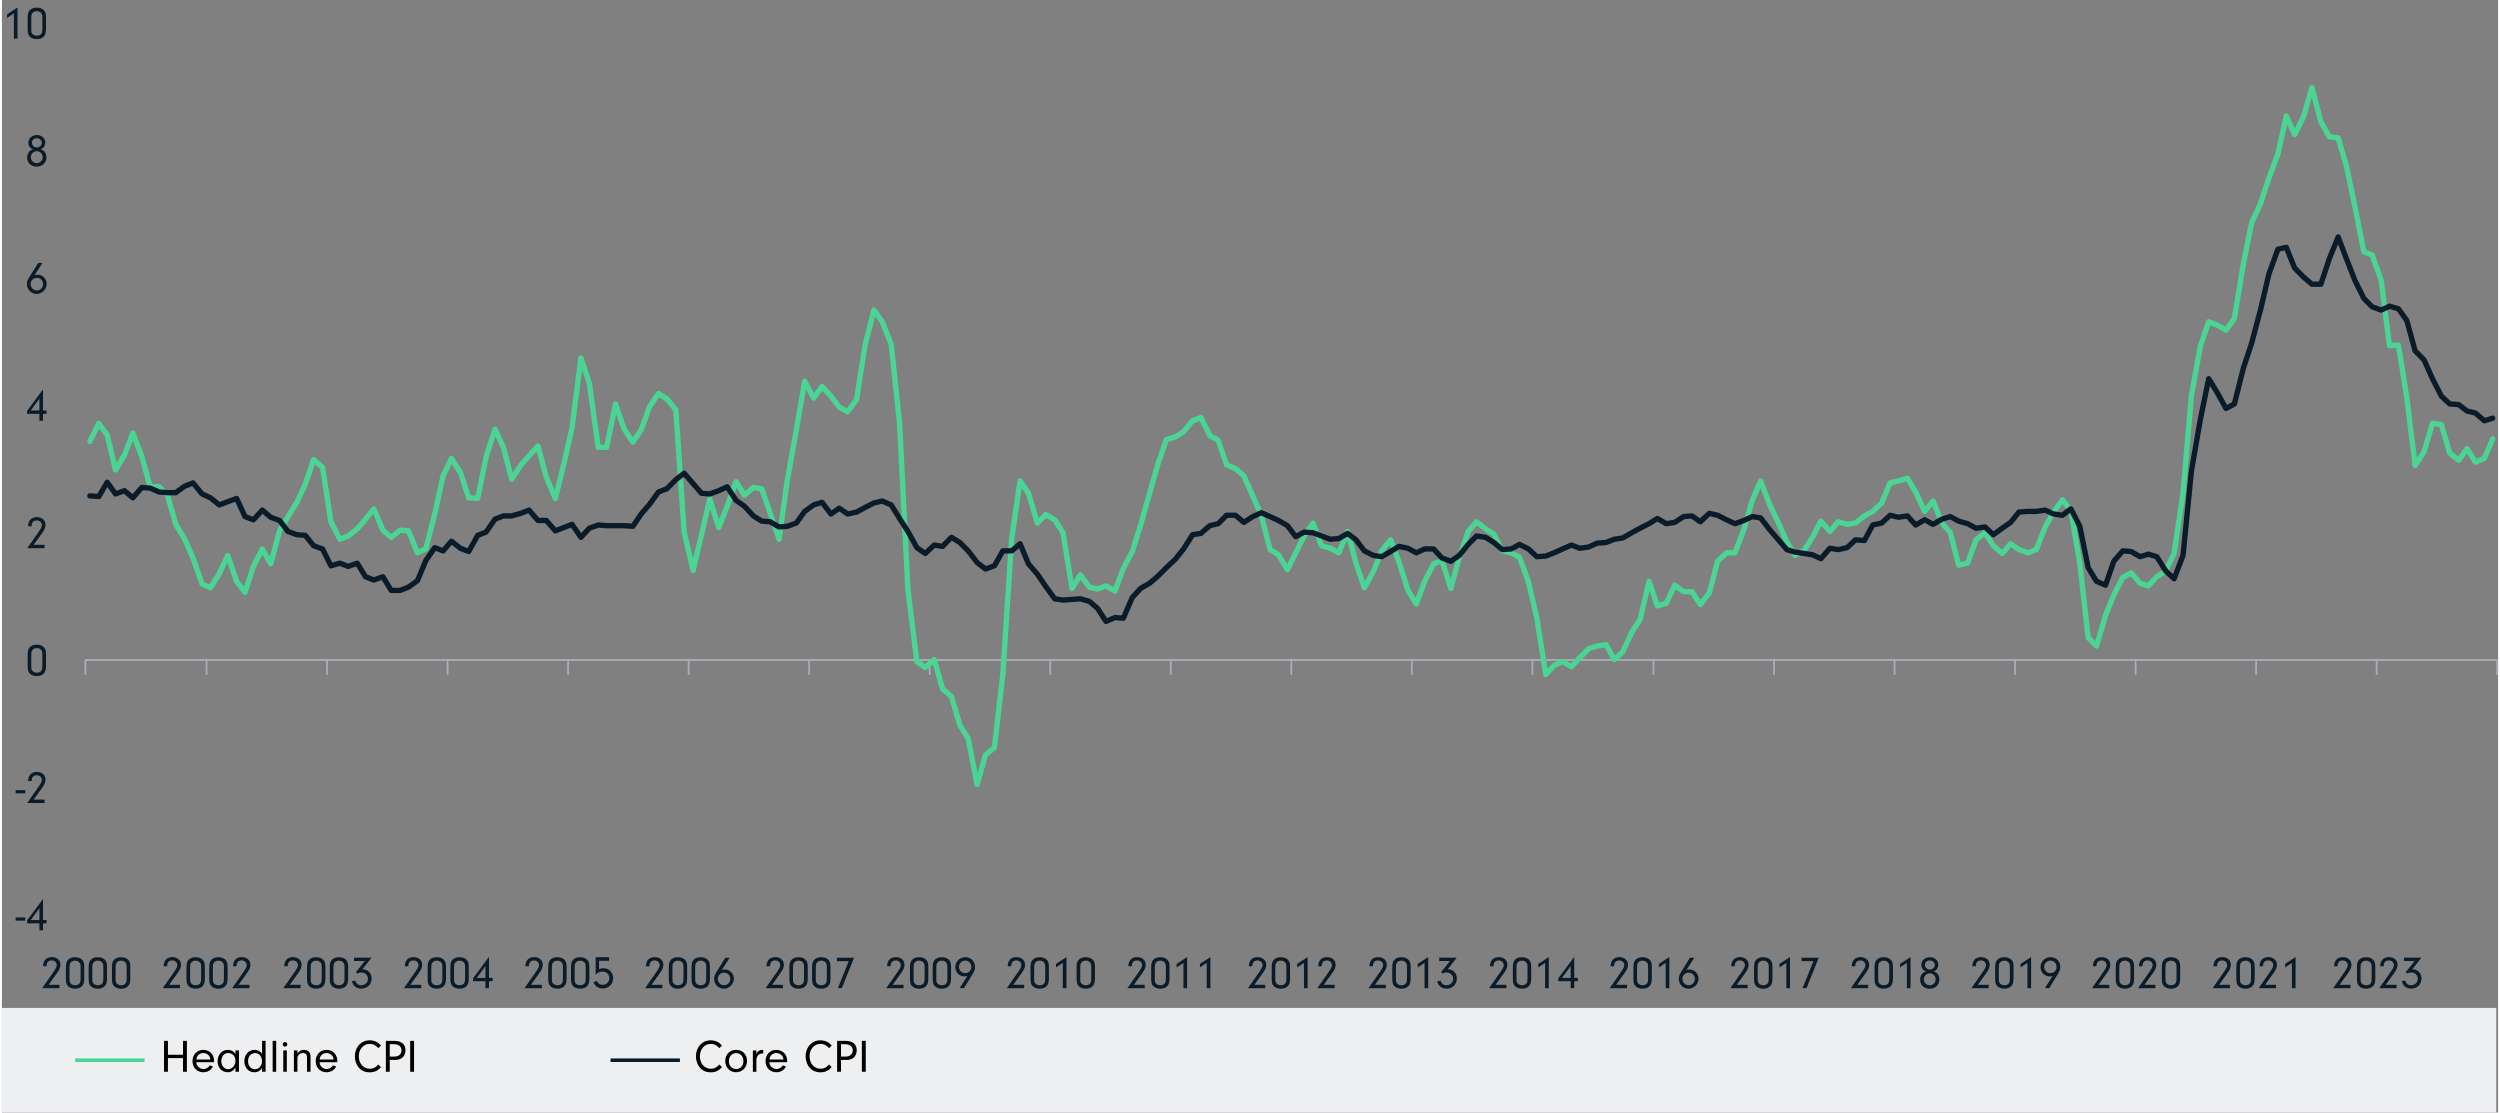 <?xml version="1.0" encoding="UTF-8"?><svg id="a" xmlns="http://www.w3.org/2000/svg" width="9.73in" height="4.33in" viewBox="0 0 700.25 312.1"><rect x="0" y="0" width="700.25" height="312.1" fill="#808080" stroke="none"/><line x1="23.42" y1="185.14" x2="700" y2="185.14" fill="none" stroke="#a8afb9" stroke-linejoin="round" stroke-width=".5"/><path d="M23.42,185.14v4.18M57.4,185.14v4.18M91.21,185.14v4.18M125.02,185.14v4.18M158.83,185.14v4.18M192.65,185.14v4.18M226.46,185.14v4.18M260.27,185.14v4.18M294.08,185.14v4.18M327.9,185.14v4.18M361.71,185.14v4.18M395.52,185.14v4.18M429.33,185.14v4.18M463.31,185.14v4.18M497.13,185.14v4.18M530.94,185.14v4.18M564.75,185.14v4.18M598.56,185.14v4.18M632.37,185.14v4.18M666.19,185.14v4.18M700,185.14v4.18" fill="none" stroke="#a8afb9" stroke-linejoin="round" stroke-width=".5"/><polyline points="24.67 123.85 27.18 118.77 29.53 122.04 31.87 131.84 34.38 127.67 36.72 121.49 39.24 128.03 41.58 136.56 44.09 136.56 46.43 138.92 48.78 147.1 51.29 151.27 53.63 156.54 56.14 163.8 58.49 164.89 61 160.9 63.34 155.81 65.85 163.07 68.19 166.16 70.54 158.9 73.05 154 75.39 158.17 77.9 148.91 80.25 144.92 82.76 140.92 85.1 135.84 87.44 128.94 89.95 131.12 92.3 146.37 94.81 151.27 97.15 150.36 99.66 148.37 102.01 145.64 104.35 142.74 106.86 148.73 109.2 150.73 111.71 148.73 114.06 148.91 116.57 155.08 118.91 154 121.42 144.19 123.77 133.48 126.11 128.57 128.62 132.57 130.96 139.65 133.47 139.83 135.82 128.21 138.33 120.4 140.67 125.49 143.02 134.38 145.53 130.57 147.87 127.85 150.38 125.12 152.72 133.84 155.24 139.83 157.58 130.39 159.92 120.04 162.43 100.43 164.78 107.51 167.29 125.49 169.63 125.49 172.14 113.32 174.48 120.22 177 124.03 179.34 120.58 181.68 114.05 184.19 110.42 186.54 111.87 189.05 114.96 191.39 149.27 193.9 159.99 196.25 150 198.59 140.01 201.1 148 203.44 142.01 205.95 135.11 208.3 138.92 210.81 136.75 213.15 137.11 215.49 143.83 218.01 151.27 220.35 134.57 222.86 120.58 225.2 106.97 227.71 111.69 230.06 108.42 232.57 111.14 234.91 114.23 237.26 115.5 239.77 112.05 242.11 96.98 244.62 86.99 246.96 90.26 249.47 96.62 251.82 118.59 254.16 165.43 256.67 185.59 259.02 187.22 261.53 185.05 263.87 193.22 266.38 195.4 268.72 203.38 271.07 207.2 273.58 220.09 275.92 211.74 278.43 209.74 280.78 189.22 283.29 150.91 285.63 134.93 287.97 138.38 290.48 146.73 292.83 144.37 295.34 145.82 297.68 149.46 300.19 165.07 302.54 161.26 305.05 164.71 307.39 165.25 309.73 164.35 312.25 165.8 314.59 159.44 317.1 154.72 319.44 147.28 321.95 138.38 324.3 130.21 326.64 123.31 329.15 122.58 331.49 121.13 334.01 118.04 336.35 117.13 338.86 122.22 341.2 123.49 343.55 130.39 346.06 131.48 348.4 133.48 350.91 139.11 353.26 144.55 355.77 154.18 358.11 155.63 360.62 159.81 362.96 155.08 365.31 150.36 367.82 146.73 370.16 153.09 372.67 153.81 375.02 155.08 377.53 149.09 379.87 157.99 382.21 164.89 384.72 160.35 387.07 154.54 389.58 151.45 391.92 157.63 394.43 165.62 396.78 169.43 399.12 163.07 401.63 158.17 403.97 157.26 406.48 165.07 408.83 156.36 411.34 149.09 413.68 146.37 416.19 148.37 418.54 149.82 420.88 154.54 423.39 155.08 425.73 156.36 428.25 163.26 430.59 173.42 433.1 189.22 435.44 186.68 437.79 185.59 440.3 187.04 442.64 184.5 445.15 181.96 447.49 181.23 450.01 180.87 452.35 185.05 454.69 182.87 457.2 177.42 459.55 173.79 462.06 163.07 464.4 169.97 466.91 169.25 469.26 164.16 471.77 165.98 474.11 165.98 476.45 169.61 478.96 166.34 481.31 157.45 483.82 155.08 486.16 155.08 488.67 148.55 491.02 140.38 493.36 134.93 495.87 141.47 498.21 146.37 500.72 152 503.07 155.81 505.58 154.36 507.92 150.73 510.27 146.19 512.78 149.09 515.12 146.37 517.63 147.1 519.97 146.73 522.48 144.73 524.83 143.46 527.34 141.1 529.68 135.47 532.03 134.93 534.54 134.2 536.88 138.02 539.39 143.46 541.73 140.56 544.24 146.73 546.59 149.46 548.93 158.53 551.44 157.99 553.79 151.45 556.3 149.46 558.64 153.09 561.15 155.27 563.49 152.54 565.84 154.18 568.35 155.08 570.69 154.18 573.2 147.82 575.55 143.65 578.06 140.2 580.4 143.28 582.91 157.99 585.26 178.87 587.6 181.23 590.11 172.7 592.45 166.89 594.96 161.98 597.31 160.71 599.82 163.62 602.16 164.35 604.5 161.8 607.02 160.17 609.36 155.27 611.87 138.38 614.21 110.96 616.72 97.16 619.07 90.26 621.41 91.17 623.92 92.62 626.27 89.35 628.78 74.1 631.12 62.48 633.63 57.03 635.97 49.95 638.48 43.23 640.83 32.52 643.17 37.78 645.68 32.7 648.03 24.53 650.54 34.15 652.88 38.33 655.39 38.69 657.73 46.68 660.08 57.94 662.59 70.65 664.93 71.56 667.44 78.64 669.79 96.98 672.3 96.8 674.64 111.51 676.98 130.57 679.49 126.76 681.84 118.77 684.35 119.13 686.69 127.12 689.2 129.12 691.55 125.85 693.89 129.66 696.4 128.57 698.74 123.13" fill="none" stroke="#4ad594" stroke-linecap="round" stroke-linejoin="round" stroke-width="1.5"/><polyline points="24.67 139.11 27.18 139.29 29.53 135.29 31.87 138.56 34.38 137.65 36.72 139.65 39.24 136.75 41.58 136.93 44.09 138.02 46.43 138.2 48.78 138.2 51.29 136.38 53.63 135.47 56.14 138.56 58.49 139.65 61 141.65 63.34 140.74 65.85 139.83 68.19 144.92 70.54 145.82 73.05 143.1 75.39 145.1 77.9 146.01 80.25 149.09 82.76 150 85.1 150.18 87.44 153.09 89.95 154 92.3 158.72 94.81 157.99 97.15 158.9 99.66 157.99 102.01 161.8 104.35 162.71 106.86 161.8 109.2 165.62 111.71 165.62 114.06 164.71 116.57 162.89 118.91 157.26 121.42 153.63 123.77 154.54 126.11 151.82 128.62 153.81 130.96 154.72 133.47 150.18 135.82 149.27 138.33 145.64 140.67 144.73 143.02 144.73 145.53 144.01 147.87 143.1 150.38 146.01 152.72 146.01 155.24 148.91 157.58 148 159.92 147.1 162.43 150.73 164.78 148.18 167.29 147.28 169.63 147.46 172.14 147.46 174.48 147.46 177 147.64 179.34 144.19 181.68 141.47 184.19 138.02 186.54 137.11 189.05 134.57 191.39 132.75 193.9 135.66 196.25 138.38 198.59 138.56 201.1 137.65 203.44 136.56 205.95 140.38 208.3 142.01 210.81 144.73 213.15 146.19 215.49 146.37 218.01 147.82 220.35 147.64 222.86 146.73 225.2 143.46 227.71 141.65 230.06 140.92 232.57 144.19 234.91 142.56 237.26 144.19 239.77 143.65 242.11 142.37 244.62 141.1 246.96 140.56 249.47 141.65 251.82 145.46 254.16 149.09 256.67 153.63 259.02 155.27 261.53 152.91 263.87 153.27 266.38 150.73 268.72 152.18 271.07 154.54 273.58 157.81 275.92 159.62 278.43 158.72 280.78 154.54 283.29 154.54 285.63 152.54 287.97 158.17 290.48 161.08 292.83 164.53 295.34 167.98 297.68 168.34 300.19 168.16 302.54 167.98 305.05 168.7 307.39 170.7 309.73 174.33 312.25 173.24 314.59 173.42 317.1 167.61 319.44 165.07 321.95 163.62 324.3 161.62 326.64 159.26 329.15 156.9 331.49 154 334.01 150 336.35 149.64 338.86 147.46 341.2 146.91 343.55 144.55 346.06 144.55 348.4 146.55 350.91 144.92 353.26 143.83 355.77 144.92 358.11 146.01 360.62 147.46 362.96 150.55 365.31 149.27 367.82 149.46 370.16 150.36 372.67 151.27 375.02 151.09 377.53 149.64 379.87 151.45 382.21 154.54 384.72 155.81 387.07 156.17 389.58 154.72 391.92 153.27 394.43 153.81 396.78 155.08 399.12 154 401.63 154 403.97 156.54 406.48 157.45 408.83 155.81 411.34 152.72 413.68 150.36 416.19 150.73 418.54 152.18 420.88 154.18 423.39 154 425.73 152.72 428.25 154 430.59 156.17 433.1 155.99 435.44 155.08 437.79 154 440.3 152.91 442.64 153.81 445.15 153.45 447.49 152.36 450.01 152.18 452.35 151.27 454.69 150.91 457.2 149.46 459.55 148.18 462.06 146.91 464.4 145.46 466.91 146.91 469.26 146.55 471.77 144.92 474.11 144.73 476.45 146.37 478.96 144.01 481.31 144.55 483.82 145.82 486.16 146.91 488.67 146.01 491.02 144.92 493.36 145.28 495.87 148.55 498.21 151.27 500.72 154.18 503.07 154.9 505.58 155.27 507.92 155.63 510.27 156.72 512.78 153.81 515.12 154.18 517.63 153.63 519.97 151.45 522.48 151.63 524.83 147.28 527.34 146.73 529.68 144.55 532.03 145.1 534.54 144.73 536.88 147.28 539.39 145.82 541.73 147.1 544.24 145.64 546.59 144.92 548.93 146.19 551.44 146.91 553.79 148.18 556.3 147.82 558.64 150 561.15 148.18 563.49 146.55 565.84 143.65 568.35 143.46 570.69 143.46 573.2 143.1 575.55 144.19 578.06 144.55 580.4 142.74 582.91 147.64 585.26 159.26 587.6 163.07 590.11 164.16 592.45 157.45 594.96 154.54 597.31 154.72 599.82 156.17 602.16 155.45 604.5 156.17 607.02 160.17 609.36 162.35 611.87 155.81 614.21 132.21 616.72 117.68 619.07 106.24 621.41 110.05 623.92 114.59 626.27 113.32 628.78 103.33 631.12 96.25 633.63 86.81 635.97 76.82 638.48 69.92 640.83 69.38 643.17 75.19 645.68 77.73 648.03 79.73 650.54 79.73 652.88 72.65 655.39 66.47 657.73 72.65 660.08 78.64 662.59 83.72 664.93 86.08 667.44 86.99 669.79 85.9 672.3 86.63 674.64 89.9 676.98 98.43 679.49 100.97 681.84 106.24 684.35 111.14 686.69 113.32 689.2 113.5 691.55 115.32 693.89 115.86 696.4 118.04 698.74 117.32" fill="none" stroke="#0a1c29" stroke-linecap="round" stroke-linejoin="round" stroke-width="1.5"/><path d="M6.54,258.27h-2.69v-.9h2.69v.9Z" fill="#0a1c29" stroke-width="0"/><path d="M7.05,259.03v-.81l4.47-6.03v5.9h1.01v.94h-1.01v1.95h-1v-1.95h-3.47ZM10.52,254.78l-2.43,3.32h2.43v-3.32Z" fill="#0a1c29" stroke-width="0"/><path d="M6.54,222.55h-2.69v-.9h2.69v.9Z" fill="#0a1c29" stroke-width="0"/><path d="M11.96,224.31v.95h-4.86l3.02-4.32c.87-1.26,1.07-1.65,1.07-2.17,0-.75-.6-1.29-1.44-1.29-.58,0-1.07.27-1.26.73-.1.25-.14.44-.16.9h-.98c.05-1.65.92-2.56,2.47-2.56,1.42,0,2.4.88,2.4,2.14,0,.73-.26,1.37-.99,2.38l-2.33,3.24h3.06Z" fill="#0a1c29" stroke-width="0"/><path d="M12.36,186.91c0,.98-.18,1.57-.61,2.03-.46.48-1.14.73-1.96.73s-1.55-.26-2-.75c-.46-.48-.57-.98-.57-2.29v-2.86c0-1.13.13-1.66.52-2.13.43-.52,1.14-.81,2.03-.81.79,0,1.44.22,1.92.65.49.46.68.98.68,1.99v3.44ZM8.24,186.69c0,1,.04,1.18.32,1.51.27.31.74.51,1.24.51.53,0,1.03-.22,1.27-.57.19-.29.27-.65.27-1.29v-3.31c0-.68-.12-1.01-.44-1.33-.29-.26-.68-.4-1.1-.4-.56,0-1.04.22-1.29.62-.22.31-.27.61-.27,1.36v2.9Z" fill="#0a1c29" stroke-width="0"/><path d="M11.96,152.83v.95h-4.86l3.02-4.32c.87-1.26,1.07-1.65,1.07-2.17,0-.75-.6-1.29-1.44-1.29-.58,0-1.07.27-1.26.73-.1.25-.14.44-.16.9h-.98c.05-1.65.92-2.56,2.47-2.56,1.42,0,2.41.88,2.41,2.15,0,.73-.26,1.37-.99,2.38l-2.33,3.24h3.06Z" fill="#0a1c29" stroke-width="0"/><path d="M7.05,116.09v-.81l4.47-6.03v5.9h1.01v.94h-1.01v1.95h-1v-1.95h-3.47ZM10.52,111.84l-2.43,3.31h2.43v-3.31Z" fill="#0a1c29" stroke-width="0"/><path d="M9.15,77.23c.36-.13.53-.17.84-.17,1.44,0,2.56,1.13,2.56,2.6s-1.26,2.8-2.79,2.8-2.74-1.22-2.74-2.8c0-.64.17-1.12.66-1.91l2.48-3.99h1.21l-2.22,3.47ZM8.05,79.66c0,1.01.77,1.82,1.74,1.82s1.76-.79,1.76-1.78-.77-1.75-1.73-1.75-1.77.75-1.77,1.72Z" fill="#0a1c29" stroke-width="0"/><path d="M11.83,42.43c.43.43.65,1,.65,1.68,0,1.53-1.13,2.63-2.72,2.63s-2.68-1.05-2.68-2.54c0-.69.23-1.31.65-1.74.27-.29.49-.42,1.01-.58-.46-.16-.65-.29-.88-.57-.29-.35-.44-.79-.44-1.27,0-1.23,1.01-2.15,2.39-2.15s2.35.9,2.35,2.13c0,.49-.17.96-.48,1.33-.23.26-.42.38-.86.53.49.16.73.27,1,.56ZM8.11,44.09c0,.92.74,1.68,1.66,1.68s1.66-.75,1.66-1.68-.74-1.68-1.64-1.68-1.69.74-1.69,1.68ZM8.41,40.03c0,.74.61,1.33,1.38,1.33s1.4-.61,1.4-1.31-.64-1.26-1.38-1.26c-.83,0-1.4.52-1.4,1.25Z" fill="#0a1c29" stroke-width="0"/><path d="M1.44,5.01v-.99l2.94-1.92v8.74h-1.03V3.74l-1.91,1.27Z" fill="#0a1c29" stroke-width="0"/><path d="M12.36,8.22c0,.98-.18,1.57-.61,2.03-.46.48-1.14.73-1.96.73s-1.55-.26-2-.75c-.46-.48-.57-.98-.57-2.29v-2.86c0-1.13.13-1.66.52-2.13.43-.52,1.14-.81,2.03-.81.79,0,1.44.22,1.92.65.49.46.68.98.68,1.99v3.44ZM8.24,8c0,1,.04,1.18.32,1.51.27.31.74.51,1.24.51.53,0,1.03-.22,1.27-.57.19-.29.27-.65.27-1.29v-3.31c0-.68-.12-1.01-.44-1.33-.29-.26-.68-.4-1.1-.4-.56,0-1.04.22-1.29.62-.22.31-.27.61-.27,1.36v2.9Z" fill="#0a1c29" stroke-width="0"/><path d="M16.15,276.26v.95h-4.86l3.02-4.32c.87-1.26,1.07-1.65,1.07-2.17,0-.75-.6-1.29-1.44-1.29-.58,0-1.07.27-1.26.73-.1.25-.14.44-.16.9h-.98c.05-1.65.92-2.56,2.47-2.56,1.42,0,2.41.88,2.41,2.14,0,.73-.26,1.37-.99,2.38l-2.33,3.24h3.06Z" fill="#0a1c29" stroke-width="0"/><path d="M23.09,274.6c0,.98-.18,1.57-.61,2.03-.46.48-1.14.73-1.96.73s-1.55-.26-2-.75c-.46-.48-.57-.97-.57-2.29v-2.86c0-1.13.13-1.66.52-2.13.43-.52,1.14-.81,2.03-.81.79,0,1.44.22,1.92.65.49.45.68.97.68,1.99v3.45ZM18.97,274.38c0,1,.04,1.18.32,1.51.27.31.74.51,1.24.51.53,0,1.03-.22,1.27-.57.19-.29.27-.65.27-1.29v-3.32c0-.68-.12-1.01-.44-1.33-.29-.26-.68-.4-1.1-.4-.56,0-1.04.22-1.29.62-.22.31-.27.61-.27,1.37v2.9Z" fill="#0a1c29" stroke-width="0"/><path d="M29.47,274.6c0,.98-.18,1.57-.61,2.03-.46.48-1.14.73-1.96.73s-1.55-.26-2-.75c-.46-.48-.57-.97-.57-2.29v-2.86c0-1.13.13-1.66.52-2.13.43-.52,1.14-.81,2.03-.81.79,0,1.44.22,1.92.65.49.45.68.97.68,1.99v3.45ZM25.35,274.38c0,1,.04,1.18.32,1.51.27.31.74.51,1.24.51.53,0,1.03-.22,1.27-.57.19-.29.27-.65.27-1.29v-3.32c0-.68-.12-1.01-.44-1.33-.29-.26-.68-.4-1.1-.4-.56,0-1.04.22-1.29.62-.22.31-.27.61-.27,1.37v2.9Z" fill="#0a1c29" stroke-width="0"/><path d="M36.01,274.6c0,.98-.18,1.57-.61,2.03-.46.48-1.14.73-1.96.73s-1.55-.26-2-.75c-.46-.48-.57-.97-.57-2.29v-2.86c0-1.13.13-1.66.52-2.13.43-.52,1.14-.81,2.03-.81.79,0,1.44.22,1.92.65.49.45.68.97.68,1.99v3.45ZM31.89,274.38c0,1,.04,1.18.32,1.51.27.31.74.51,1.24.51.53,0,1.03-.22,1.27-.57.19-.29.27-.65.27-1.29v-3.32c0-.68-.12-1.01-.44-1.33-.29-.26-.68-.4-1.1-.4-.56,0-1.04.22-1.29.62-.22.31-.27.61-.27,1.37v2.9Z" fill="#0a1c29" stroke-width="0"/><path d="M49.97,276.26v.95h-4.86l3.02-4.32c.87-1.26,1.07-1.65,1.07-2.17,0-.75-.6-1.29-1.44-1.29-.58,0-1.07.27-1.26.73-.1.25-.14.44-.16.9h-.98c.05-1.65.92-2.56,2.47-2.56,1.42,0,2.41.88,2.41,2.14,0,.73-.26,1.37-.99,2.38l-2.33,3.24h3.06Z" fill="#0a1c29" stroke-width="0"/><path d="M56.92,274.6c0,.98-.18,1.57-.61,2.03-.46.48-1.14.73-1.96.73s-1.55-.26-2-.75c-.46-.48-.57-.97-.57-2.29v-2.86c0-1.13.13-1.66.52-2.13.43-.52,1.14-.81,2.03-.81.79,0,1.44.22,1.92.65.49.45.68.97.68,1.99v3.45ZM52.79,274.38c0,1,.04,1.18.32,1.51.27.31.74.51,1.24.51.53,0,1.03-.22,1.27-.57.19-.29.27-.65.27-1.29v-3.32c0-.68-.12-1.01-.44-1.33-.29-.26-.68-.4-1.1-.4-.56,0-1.04.22-1.29.62-.22.31-.27.61-.27,1.37v2.9Z" fill="#0a1c29" stroke-width="0"/><path d="M63.3,274.6c0,.98-.18,1.57-.61,2.03-.46.48-1.14.73-1.96.73s-1.55-.26-2-.75c-.46-.48-.57-.97-.57-2.29v-2.86c0-1.13.13-1.66.52-2.13.43-.52,1.14-.81,2.03-.81.79,0,1.44.22,1.92.65.49.45.68.97.68,1.99v3.45ZM59.18,274.38c0,1,.04,1.18.32,1.51.27.31.74.51,1.24.51.53,0,1.03-.22,1.27-.57.19-.29.27-.65.27-1.29v-3.32c0-.68-.12-1.01-.44-1.33-.29-.26-.68-.4-1.1-.4-.56,0-1.04.22-1.29.62-.22.31-.27.61-.27,1.37v2.9Z" fill="#0a1c29" stroke-width="0"/><path d="M69.44,276.26v.95h-4.86l3.02-4.32c.87-1.26,1.07-1.65,1.07-2.17,0-.75-.6-1.29-1.44-1.29-.58,0-1.07.27-1.26.73-.1.25-.14.44-.16.9h-.98c.05-1.65.92-2.56,2.47-2.56,1.42,0,2.41.88,2.41,2.14,0,.73-.26,1.37-.99,2.38l-2.33,3.24h3.06Z" fill="#0a1c29" stroke-width="0"/><path d="M83.8,276.26v.95h-4.86l3.02-4.32c.87-1.26,1.07-1.65,1.07-2.17,0-.75-.6-1.29-1.44-1.29-.58,0-1.07.27-1.26.73-.1.25-.14.44-.16.9h-.98c.05-1.65.92-2.56,2.47-2.56,1.42,0,2.41.88,2.41,2.14,0,.73-.26,1.37-.99,2.38l-2.33,3.24h3.06Z" fill="#0a1c29" stroke-width="0"/><path d="M90.74,274.6c0,.98-.18,1.57-.61,2.03-.46.48-1.14.73-1.96.73s-1.55-.26-2-.75c-.46-.48-.57-.97-.57-2.29v-2.86c0-1.13.13-1.66.52-2.13.43-.52,1.14-.81,2.03-.81.79,0,1.44.22,1.92.65.49.45.68.97.68,1.99v3.45ZM86.62,274.38c0,1,.04,1.18.32,1.51.27.31.74.51,1.24.51.53,0,1.03-.22,1.27-.57.19-.29.27-.65.27-1.29v-3.32c0-.68-.12-1.01-.44-1.33-.29-.26-.68-.4-1.1-.4-.56,0-1.04.22-1.29.62-.22.31-.27.61-.27,1.37v2.9Z" fill="#0a1c29" stroke-width="0"/><path d="M97.12,274.6c0,.98-.18,1.57-.61,2.03-.46.48-1.14.73-1.96.73s-1.55-.26-2-.75c-.46-.48-.57-.97-.57-2.29v-2.86c0-1.13.13-1.66.52-2.13.43-.52,1.14-.81,2.03-.81.79,0,1.44.22,1.92.65.49.45.68.97.68,1.99v3.45ZM93,274.38c0,1,.04,1.18.32,1.51.27.31.74.51,1.24.51.53,0,1.03-.22,1.27-.57.19-.29.27-.65.27-1.29v-3.32c0-.68-.12-1.01-.44-1.33-.29-.26-.68-.4-1.1-.4-.56,0-1.04.22-1.29.62-.22.31-.27.61-.27,1.37v2.9Z" fill="#0a1c29" stroke-width="0"/><path d="M98.78,269.6v-.94h4.91l-2.55,3.24c1.51,0,2.57,1.08,2.57,2.61,0,1.62-1.22,2.83-2.87,2.83-1.36,0-2.34-.77-2.64-2.08l.94-.17c.23.83.84,1.3,1.65,1.3,1.05,0,1.89-.79,1.89-1.81s-.78-1.77-1.91-1.77c-.4,0-.66.08-1.04.3l-.43-.38,2.51-3.15h-3.03Z" fill="#0a1c29" stroke-width="0"/><path d="M117.63,276.26v.95h-4.86l3.02-4.32c.87-1.26,1.07-1.65,1.07-2.17,0-.75-.6-1.29-1.44-1.29-.58,0-1.07.27-1.26.73-.1.25-.14.44-.16.9h-.98c.05-1.65.92-2.56,2.47-2.56,1.42,0,2.41.88,2.41,2.14,0,.73-.26,1.37-.99,2.38l-2.33,3.24h3.06Z" fill="#0a1c29" stroke-width="0"/><path d="M124.57,274.6c0,.98-.18,1.57-.61,2.03-.46.48-1.14.73-1.96.73s-1.55-.26-2-.75c-.46-.48-.57-.97-.57-2.29v-2.86c0-1.13.13-1.66.52-2.13.43-.52,1.14-.81,2.03-.81.79,0,1.44.22,1.92.65.49.45.68.97.68,1.99v3.45ZM120.45,274.38c0,1,.04,1.18.32,1.51.27.31.74.51,1.24.51.53,0,1.03-.22,1.27-.57.19-.29.27-.65.27-1.29v-3.32c0-.68-.12-1.01-.44-1.33-.29-.26-.68-.4-1.1-.4-.56,0-1.04.22-1.29.62-.22.31-.27.61-.27,1.37v2.9Z" fill="#0a1c29" stroke-width="0"/><path d="M130.95,274.6c0,.98-.18,1.57-.61,2.03-.46.48-1.14.73-1.96.73s-1.55-.26-2-.75c-.46-.48-.57-.97-.57-2.29v-2.86c0-1.13.13-1.66.52-2.13.43-.52,1.14-.81,2.03-.81.79,0,1.44.22,1.92.65.49.45.68.97.68,1.99v3.45ZM126.83,274.38c0,1,.04,1.18.32,1.51.27.31.74.51,1.24.51.53,0,1.03-.22,1.27-.57.19-.29.27-.65.27-1.29v-3.32c0-.68-.12-1.01-.44-1.33-.29-.26-.68-.4-1.1-.4-.56,0-1.04.22-1.29.62-.22.31-.27.61-.27,1.37v2.9Z" fill="#0a1c29" stroke-width="0"/><path d="M132.17,275.26v-.81l4.47-6.03v5.9h1.01v.94h-1.01v1.95h-1v-1.95h-3.47ZM135.64,271.01l-2.43,3.32h2.43v-3.32Z" fill="#0a1c29" stroke-width="0"/><path d="M151.46,276.26v.95h-4.86l3.02-4.32c.87-1.26,1.07-1.65,1.07-2.17,0-.75-.6-1.29-1.44-1.29-.58,0-1.07.27-1.26.73-.1.25-.14.44-.16.9h-.98c.05-1.65.92-2.56,2.47-2.56,1.42,0,2.41.88,2.41,2.14,0,.73-.26,1.37-.99,2.38l-2.33,3.24h3.06Z" fill="#0a1c29" stroke-width="0"/><path d="M158.4,274.6c0,.98-.18,1.57-.61,2.03-.46.48-1.14.73-1.96.73s-1.55-.26-2-.75c-.46-.48-.57-.97-.57-2.29v-2.86c0-1.13.13-1.66.52-2.13.43-.52,1.14-.81,2.03-.81.79,0,1.44.22,1.92.65.49.45.68.97.68,1.99v3.45ZM154.28,274.38c0,1,.04,1.18.32,1.51.27.31.74.51,1.24.51.53,0,1.03-.22,1.27-.57.19-.29.27-.65.27-1.29v-3.32c0-.68-.12-1.01-.44-1.33-.29-.26-.68-.4-1.1-.4-.56,0-1.04.22-1.29.62-.22.31-.27.61-.27,1.37v2.9Z" fill="#0a1c29" stroke-width="0"/><path d="M164.79,274.6c0,.98-.18,1.57-.61,2.03-.46.48-1.14.73-1.96.73s-1.55-.26-2-.75c-.46-.48-.57-.97-.57-2.29v-2.86c0-1.13.13-1.66.52-2.13.43-.52,1.14-.81,2.03-.81.79,0,1.44.22,1.92.65.49.45.68.97.68,1.99v3.45ZM160.67,274.38c0,1,.04,1.18.32,1.51.27.31.74.51,1.24.51.53,0,1.03-.22,1.27-.57.19-.29.27-.65.27-1.29v-3.32c0-.68-.12-1.01-.44-1.33-.29-.26-.68-.4-1.1-.4-.56,0-1.04.22-1.29.62-.22.31-.27.61-.27,1.37v2.9Z" fill="#0a1c29" stroke-width="0"/><path d="M170.31,269.53h-2.79v2.33c.44-.17.83-.25,1.27-.25,1.52,0,2.67,1.2,2.67,2.82s-1.22,2.87-2.92,2.87c-1.22,0-2.15-.64-2.59-1.78l.94-.35c.21.38.3.53.44.66.27.27.75.44,1.24.44,1.04,0,1.83-.81,1.83-1.87s-.78-1.85-1.92-1.85c-.68,0-1.37.31-1.92.88v-4.9h3.77v.99Z" fill="#0a1c29" stroke-width="0"/><path d="M185.28,276.26v.95h-4.86l3.02-4.32c.87-1.26,1.07-1.65,1.07-2.17,0-.75-.6-1.29-1.44-1.29-.58,0-1.07.27-1.26.73-.1.25-.14.44-.16.9h-.98c.05-1.65.92-2.56,2.47-2.56,1.42,0,2.41.88,2.41,2.14,0,.73-.26,1.37-.99,2.38l-2.33,3.24h3.06Z" fill="#0a1c29" stroke-width="0"/><path d="M192.22,274.6c0,.98-.18,1.57-.61,2.03-.46.48-1.14.73-1.96.73s-1.55-.26-2-.75c-.46-.48-.57-.97-.57-2.29v-2.86c0-1.13.13-1.66.52-2.13.43-.52,1.14-.81,2.03-.81.79,0,1.44.22,1.92.65.49.45.68.97.68,1.99v3.45ZM188.1,274.38c0,1,.04,1.18.32,1.51.27.31.74.51,1.24.51.53,0,1.03-.22,1.27-.57.19-.29.27-.65.27-1.29v-3.32c0-.68-.12-1.01-.44-1.33-.29-.26-.68-.4-1.1-.4-.56,0-1.04.22-1.29.62-.22.31-.27.61-.27,1.37v2.9Z" fill="#0a1c29" stroke-width="0"/><path d="M198.6,274.6c0,.98-.18,1.57-.61,2.03-.46.48-1.14.73-1.96.73s-1.55-.26-2-.75c-.46-.48-.57-.97-.57-2.29v-2.86c0-1.13.13-1.66.52-2.13.43-.52,1.14-.81,2.03-.81.79,0,1.44.22,1.92.65.49.45.68.97.68,1.99v3.45ZM194.48,274.38c0,1,.04,1.18.32,1.51.27.31.74.51,1.24.51.53,0,1.03-.22,1.27-.57.19-.29.27-.65.27-1.29v-3.32c0-.68-.12-1.01-.44-1.33-.29-.26-.68-.4-1.1-.4-.56,0-1.04.22-1.29.62-.22.31-.27.61-.27,1.37v2.9Z" fill="#0a1c29" stroke-width="0"/><path d="M201.93,272.14c.36-.13.53-.17.84-.17,1.44,0,2.56,1.13,2.56,2.6s-1.26,2.79-2.79,2.79-2.74-1.22-2.74-2.79c0-.64.17-1.12.66-1.91l2.48-3.99h1.21l-2.22,3.47ZM200.83,274.57c0,1.01.77,1.82,1.74,1.82s1.76-.79,1.76-1.78-.77-1.75-1.73-1.75-1.77.75-1.77,1.72Z" fill="#0a1c29" stroke-width="0"/><path d="M219.1,276.26v.95h-4.86l3.02-4.32c.87-1.26,1.07-1.65,1.07-2.17,0-.75-.6-1.29-1.44-1.29-.58,0-1.07.27-1.26.73-.1.25-.14.44-.16.9h-.98c.05-1.65.92-2.56,2.47-2.56,1.42,0,2.41.88,2.41,2.14,0,.73-.26,1.37-.99,2.38l-2.33,3.24h3.06Z" fill="#0a1c29" stroke-width="0"/><path d="M226.05,274.6c0,.98-.18,1.57-.61,2.03-.46.48-1.14.73-1.96.73s-1.55-.26-2-.75c-.46-.48-.57-.97-.57-2.29v-2.86c0-1.13.13-1.66.52-2.13.43-.52,1.14-.81,2.03-.81.79,0,1.44.22,1.92.65.49.45.68.97.68,1.99v3.45ZM221.92,274.38c0,1,.04,1.18.32,1.51.27.31.74.51,1.24.51.53,0,1.03-.22,1.27-.57.19-.29.27-.65.27-1.29v-3.32c0-.68-.12-1.01-.44-1.33-.29-.26-.68-.4-1.1-.4-.56,0-1.04.22-1.29.62-.22.31-.27.61-.27,1.37v2.9Z" fill="#0a1c29" stroke-width="0"/><path d="M232.43,274.6c0,.98-.18,1.57-.61,2.03-.46.48-1.14.73-1.96.73s-1.55-.26-2-.75c-.46-.48-.57-.97-.57-2.29v-2.86c0-1.13.13-1.66.52-2.13.43-.52,1.14-.81,2.03-.81.79,0,1.44.22,1.92.65.49.45.68.97.68,1.99v3.45ZM228.31,274.38c0,1,.04,1.18.32,1.51.27.31.74.51,1.24.51.53,0,1.03-.22,1.27-.57.19-.29.27-.65.27-1.29v-3.32c0-.68-.12-1.01-.44-1.33-.29-.26-.68-.4-1.1-.4-.56,0-1.04.22-1.29.62-.22.31-.27.61-.27,1.37v2.9Z" fill="#0a1c29" stroke-width="0"/><path d="M234.24,269.63v-.96h4.81l-3.43,8.54h-1.12l3.07-7.58h-3.33Z" fill="#0a1c29" stroke-width="0"/><path d="M252.93,276.26v.95h-4.86l3.02-4.32c.87-1.26,1.07-1.65,1.07-2.17,0-.75-.6-1.29-1.44-1.29-.58,0-1.07.27-1.26.73-.1.25-.14.44-.16.9h-.98c.05-1.65.92-2.56,2.47-2.56,1.42,0,2.41.88,2.41,2.14,0,.73-.26,1.37-.99,2.38l-2.33,3.24h3.06Z" fill="#0a1c29" stroke-width="0"/><path d="M259.87,274.6c0,.98-.18,1.57-.61,2.03-.46.48-1.14.73-1.96.73s-1.55-.26-2-.75c-.46-.48-.57-.97-.57-2.29v-2.86c0-1.13.13-1.66.52-2.13.43-.52,1.14-.81,2.03-.81.79,0,1.44.22,1.92.65.49.45.68.97.68,1.99v3.45ZM255.75,274.38c0,1,.04,1.18.32,1.51.27.31.74.51,1.24.51.53,0,1.03-.22,1.27-.57.19-.29.27-.65.27-1.29v-3.32c0-.68-.12-1.01-.44-1.33-.29-.26-.68-.4-1.1-.4-.56,0-1.04.22-1.29.62-.22.31-.27.61-.27,1.37v2.9Z" fill="#0a1c29" stroke-width="0"/><path d="M266.25,274.6c0,.98-.18,1.57-.61,2.03-.46.48-1.14.73-1.96.73s-1.55-.26-2-.75c-.46-.48-.57-.97-.57-2.29v-2.86c0-1.13.13-1.66.52-2.13.43-.52,1.14-.81,2.03-.81.79,0,1.44.22,1.92.65.49.45.68.97.68,1.99v3.45ZM262.13,274.38c0,1,.04,1.18.32,1.51.27.31.74.51,1.24.51.53,0,1.03-.22,1.27-.57.19-.29.27-.65.27-1.29v-3.32c0-.68-.12-1.01-.44-1.33-.29-.26-.68-.4-1.1-.4-.56,0-1.04.22-1.29.62-.22.31-.27.61-.27,1.37v2.9Z" fill="#0a1c29" stroke-width="0"/><path d="M270.87,273.74c-.36.13-.53.17-.83.17-1.46,0-2.59-1.14-2.59-2.63s1.24-2.77,2.81-2.77,2.73,1.18,2.73,2.73c0,.66-.17,1.17-.6,1.88l-2.5,4.08h-1.21l2.18-3.47ZM268.48,271.24c0,.97.75,1.75,1.73,1.75s1.75-.75,1.75-1.74-.75-1.78-1.7-1.78-1.78.78-1.78,1.77Z" fill="#0a1c29" stroke-width="0"/><path d="M286.76,276.26v.95h-4.86l3.02-4.32c.87-1.26,1.07-1.65,1.07-2.17,0-.75-.6-1.29-1.44-1.29-.58,0-1.07.27-1.26.73-.1.25-.14.44-.16.9h-.98c.05-1.65.92-2.56,2.47-2.56,1.42,0,2.41.88,2.41,2.14,0,.73-.26,1.37-.99,2.38l-2.33,3.24h3.06Z" fill="#0a1c29" stroke-width="0"/><path d="M293.7,274.6c0,.98-.18,1.57-.61,2.03-.46.48-1.14.73-1.96.73s-1.55-.26-2-.75c-.46-.48-.57-.97-.57-2.29v-2.86c0-1.13.13-1.66.52-2.13.43-.52,1.14-.81,2.03-.81.79,0,1.44.22,1.92.65.49.45.68.97.68,1.99v3.45ZM289.58,274.38c0,1,.04,1.18.32,1.51.27.31.74.51,1.24.51.53,0,1.03-.22,1.27-.57.19-.29.27-.65.27-1.29v-3.32c0-.68-.12-1.01-.44-1.33-.29-.26-.68-.4-1.1-.4-.56,0-1.04.22-1.29.62-.22.31-.27.61-.27,1.37v2.9Z" fill="#0a1c29" stroke-width="0"/><path d="M295.7,271.39v-.99l2.94-1.92v8.74h-1.03v-7.1l-1.91,1.27Z" fill="#0a1c29" stroke-width="0"/><path d="M306.62,274.6c0,.98-.18,1.57-.61,2.03-.46.48-1.14.73-1.96.73s-1.55-.26-2-.75c-.46-.48-.57-.97-.57-2.29v-2.86c0-1.13.13-1.66.52-2.13.43-.52,1.14-.81,2.03-.81.79,0,1.44.22,1.92.65.49.45.68.97.68,1.99v3.45ZM302.5,274.38c0,1,.04,1.18.32,1.51.27.31.74.51,1.24.51.53,0,1.03-.22,1.27-.57.19-.29.27-.65.27-1.29v-3.32c0-.68-.12-1.01-.44-1.33-.29-.26-.68-.4-1.1-.4-.56,0-1.04.22-1.29.62-.22.31-.27.61-.27,1.37v2.9Z" fill="#0a1c29" stroke-width="0"/><path d="M320.6,276.26v.95h-4.86l3.02-4.32c.87-1.26,1.07-1.65,1.07-2.17,0-.75-.6-1.29-1.44-1.29-.58,0-1.07.27-1.26.73-.1.25-.14.44-.16.9h-.98c.05-1.65.92-2.56,2.47-2.56,1.42,0,2.41.88,2.41,2.14,0,.73-.26,1.37-.99,2.38l-2.33,3.24h3.06Z" fill="#0a1c29" stroke-width="0"/><path d="M327.54,274.6c0,.98-.18,1.57-.61,2.03-.46.48-1.14.73-1.96.73s-1.55-.26-2-.75c-.46-.48-.57-.97-.57-2.29v-2.86c0-1.13.13-1.66.52-2.13.43-.52,1.14-.81,2.03-.81.79,0,1.44.22,1.92.65.49.45.68.97.68,1.99v3.45ZM323.42,274.38c0,1,.04,1.18.32,1.51.27.31.74.51,1.24.51.53,0,1.03-.22,1.27-.57.19-.29.27-.65.27-1.29v-3.32c0-.68-.12-1.01-.44-1.33-.29-.26-.68-.4-1.1-.4-.56,0-1.04.22-1.29.62-.22.31-.27.61-.27,1.37v2.9Z" fill="#0a1c29" stroke-width="0"/><path d="M329.54,271.39v-.99l2.94-1.92v8.74h-1.03v-7.1l-1.91,1.27Z" fill="#0a1c29" stroke-width="0"/><path d="M336.08,271.39v-.99l2.94-1.92v8.74h-1.03v-7.1l-1.91,1.27Z" fill="#0a1c29" stroke-width="0"/><path d="M354.41,276.26v.95h-4.86l3.02-4.32c.87-1.26,1.07-1.65,1.07-2.17,0-.75-.6-1.29-1.44-1.29-.58,0-1.07.27-1.26.73-.1.25-.14.44-.16.9h-.98c.05-1.65.92-2.56,2.47-2.56,1.42,0,2.41.88,2.41,2.14,0,.73-.26,1.37-.99,2.38l-2.33,3.24h3.06Z" fill="#0a1c29" stroke-width="0"/><path d="M361.35,274.6c0,.98-.18,1.57-.61,2.03-.46.48-1.14.73-1.96.73s-1.55-.26-2-.75c-.46-.48-.57-.97-.57-2.29v-2.86c0-1.13.13-1.66.52-2.13.43-.52,1.14-.81,2.03-.81.79,0,1.44.22,1.92.65.49.45.68.97.68,1.99v3.45ZM357.23,274.38c0,1,.04,1.18.33,1.51.27.31.74.51,1.23.51.53,0,1.03-.22,1.27-.57.2-.29.27-.65.27-1.29v-3.32c0-.68-.12-1.01-.44-1.33-.29-.26-.68-.4-1.11-.4-.56,0-1.04.22-1.29.62-.22.31-.27.61-.27,1.37v2.9Z" fill="#0a1c29" stroke-width="0"/><path d="M363.35,271.39v-.99l2.94-1.92v8.74h-1.03v-7.1l-1.91,1.27Z" fill="#0a1c29" stroke-width="0"/><path d="M373.87,276.26v.95h-4.86l3.02-4.32c.87-1.26,1.07-1.65,1.07-2.17,0-.75-.6-1.29-1.44-1.29-.58,0-1.07.27-1.26.73-.1.25-.14.44-.16.9h-.98c.05-1.65.92-2.56,2.47-2.56,1.42,0,2.41.88,2.41,2.14,0,.73-.26,1.37-.99,2.38l-2.33,3.24h3.05Z" fill="#0a1c29" stroke-width="0"/><path d="M388.23,276.26v.95h-4.86l3.02-4.32c.87-1.26,1.07-1.65,1.07-2.17,0-.75-.6-1.29-1.44-1.29-.58,0-1.07.27-1.26.73-.1.25-.14.44-.16.9h-.98c.05-1.65.92-2.56,2.47-2.56,1.42,0,2.41.88,2.41,2.14,0,.73-.26,1.37-.99,2.38l-2.33,3.24h3.05Z" fill="#0a1c29" stroke-width="0"/><path d="M395.18,274.6c0,.98-.18,1.57-.61,2.03-.46.48-1.14.73-1.96.73s-1.55-.26-2-.75c-.46-.48-.57-.97-.57-2.29v-2.86c0-1.13.13-1.66.52-2.13.43-.52,1.14-.81,2.03-.81.79,0,1.44.22,1.92.65.49.45.68.97.68,1.99v3.45ZM391.06,274.38c0,1,.04,1.18.33,1.51.27.31.74.51,1.23.51.53,0,1.03-.22,1.27-.57.2-.29.27-.65.27-1.29v-3.32c0-.68-.12-1.01-.44-1.33-.29-.26-.68-.4-1.11-.4-.56,0-1.04.22-1.29.62-.22.31-.27.61-.27,1.37v2.9Z" fill="#0a1c29" stroke-width="0"/><path d="M397.18,271.39v-.99l2.94-1.92v8.74h-1.03v-7.1l-1.91,1.27Z" fill="#0a1c29" stroke-width="0"/><path d="M403.21,269.6v-.94h4.92l-2.55,3.24c1.51,0,2.57,1.08,2.57,2.61,0,1.62-1.22,2.83-2.87,2.83-1.37,0-2.34-.77-2.64-2.08l.94-.17c.23.83.85,1.3,1.65,1.3,1.05,0,1.88-.79,1.88-1.81s-.78-1.77-1.91-1.77c-.4,0-.66.08-1.04.3l-.43-.38,2.51-3.15h-3.03Z" fill="#0a1c29" stroke-width="0"/><path d="M422.06,276.26v.95h-4.86l3.02-4.32c.87-1.26,1.07-1.65,1.07-2.17,0-.75-.6-1.29-1.44-1.29-.58,0-1.07.27-1.26.73-.1.25-.14.44-.16.9h-.98c.05-1.65.92-2.56,2.47-2.56,1.42,0,2.41.88,2.41,2.14,0,.73-.26,1.37-.99,2.38l-2.33,3.24h3.05Z" fill="#0a1c29" stroke-width="0"/><path d="M429,274.6c0,.98-.18,1.57-.61,2.03-.46.48-1.14.73-1.96.73s-1.55-.26-2-.75c-.46-.48-.57-.97-.57-2.29v-2.86c0-1.13.13-1.66.52-2.13.43-.52,1.14-.81,2.03-.81.79,0,1.44.22,1.92.65.49.45.68.97.68,1.99v3.45ZM424.88,274.38c0,1,.04,1.18.33,1.51.27.31.74.51,1.23.51.53,0,1.03-.22,1.27-.57.2-.29.27-.65.27-1.29v-3.32c0-.68-.12-1.01-.44-1.33-.29-.26-.68-.4-1.11-.4-.56,0-1.04.22-1.29.62-.22.31-.27.61-.27,1.37v2.9Z" fill="#0a1c29" stroke-width="0"/><path d="M431,271.39v-.99l2.94-1.92v8.74h-1.03v-7.1l-1.91,1.27Z" fill="#0a1c29" stroke-width="0"/><path d="M436.61,275.26v-.81l4.47-6.03v5.9h1.01v.94h-1.01v1.95h-1v-1.95h-3.47ZM440.08,271.01l-2.43,3.32h2.43v-3.32Z" fill="#0a1c29" stroke-width="0"/><path d="M455.89,276.26v.95h-4.86l3.02-4.32c.87-1.26,1.07-1.65,1.07-2.17,0-.75-.6-1.29-1.44-1.29-.58,0-1.07.27-1.26.73-.1.25-.14.44-.16.9h-.98c.05-1.65.92-2.56,2.47-2.56,1.42,0,2.41.88,2.41,2.14,0,.73-.26,1.37-.99,2.38l-2.33,3.24h3.05Z" fill="#0a1c29" stroke-width="0"/><path d="M462.83,274.6c0,.98-.18,1.57-.61,2.03-.46.48-1.14.73-1.96.73s-1.55-.26-2-.75c-.46-.48-.57-.97-.57-2.29v-2.86c0-1.13.13-1.66.52-2.13.43-.52,1.14-.81,2.03-.81.79,0,1.44.22,1.92.65.49.45.68.97.68,1.99v3.45ZM458.71,274.38c0,1,.04,1.18.33,1.51.27.31.74.51,1.23.51.53,0,1.03-.22,1.27-.57.2-.29.27-.65.27-1.29v-3.32c0-.68-.12-1.01-.44-1.33-.29-.26-.68-.4-1.11-.4-.56,0-1.04.22-1.29.62-.22.31-.27.61-.27,1.37v2.9Z" fill="#0a1c29" stroke-width="0"/><path d="M464.83,271.39v-.99l2.94-1.92v8.74h-1.03v-7.1l-1.91,1.27Z" fill="#0a1c29" stroke-width="0"/><path d="M472.54,272.14c.36-.13.53-.17.84-.17,1.44,0,2.56,1.13,2.56,2.6s-1.26,2.79-2.79,2.79-2.74-1.22-2.74-2.79c0-.64.17-1.12.66-1.91l2.48-3.99h1.21l-2.22,3.47ZM471.44,274.57c0,1.01.77,1.82,1.74,1.82s1.75-.79,1.75-1.78-.77-1.75-1.73-1.75-1.77.75-1.77,1.72Z" fill="#0a1c29" stroke-width="0"/><path d="M489.73,276.26v.95h-4.86l3.02-4.32c.87-1.26,1.07-1.65,1.07-2.17,0-.75-.6-1.29-1.44-1.29-.58,0-1.07.27-1.26.73-.1.25-.14.44-.16.9h-.98c.05-1.65.92-2.56,2.47-2.56,1.42,0,2.41.88,2.41,2.14,0,.73-.26,1.37-.99,2.38l-2.33,3.24h3.05Z" fill="#0a1c29" stroke-width="0"/><path d="M496.67,274.6c0,.98-.18,1.57-.61,2.03-.46.48-1.14.73-1.96.73s-1.55-.26-2-.75c-.46-.48-.57-.97-.57-2.29v-2.86c0-1.13.13-1.66.52-2.13.43-.52,1.14-.81,2.03-.81.79,0,1.44.22,1.92.65.49.45.68.97.68,1.99v3.45ZM492.55,274.38c0,1,.04,1.18.33,1.51.27.31.74.51,1.23.51.53,0,1.03-.22,1.27-.57.2-.29.27-.65.27-1.29v-3.32c0-.68-.12-1.01-.44-1.33-.29-.26-.68-.4-1.11-.4-.56,0-1.04.22-1.29.62-.22.31-.27.61-.27,1.37v2.9Z" fill="#0a1c29" stroke-width="0"/><path d="M498.67,271.39v-.99l2.94-1.92v8.74h-1.03v-7.1l-1.91,1.27Z" fill="#0a1c29" stroke-width="0"/><path d="M504.86,269.63v-.96h4.81l-3.43,8.54h-1.12l3.07-7.58h-3.33Z" fill="#0a1c29" stroke-width="0"/><path d="M523.54,276.26v.95h-4.86l3.02-4.32c.87-1.26,1.07-1.65,1.07-2.17,0-.75-.6-1.29-1.44-1.29-.58,0-1.07.27-1.26.73-.1.25-.14.44-.16.9h-.98c.05-1.65.92-2.56,2.47-2.56,1.42,0,2.41.88,2.41,2.14,0,.73-.26,1.37-.99,2.38l-2.33,3.24h3.05Z" fill="#0a1c29" stroke-width="0"/><path d="M530.48,274.6c0,.98-.18,1.57-.61,2.03-.46.48-1.14.73-1.96.73s-1.55-.26-2-.75c-.46-.48-.57-.97-.57-2.29v-2.86c0-1.13.13-1.66.52-2.13.43-.52,1.14-.81,2.03-.81.79,0,1.44.22,1.92.65.49.45.68.97.68,1.99v3.45ZM526.36,274.38c0,1,.04,1.18.33,1.51.27.31.74.51,1.23.51.53,0,1.03-.22,1.27-.57.2-.29.27-.65.27-1.29v-3.32c0-.68-.12-1.01-.44-1.33-.29-.26-.68-.4-1.11-.4-.56,0-1.04.22-1.29.62-.22.31-.27.61-.27,1.37v2.9Z" fill="#0a1c29" stroke-width="0"/><path d="M532.48,271.39v-.99l2.94-1.92v8.74h-1.03v-7.1l-1.91,1.27Z" fill="#0a1c29" stroke-width="0"/><path d="M542.87,273.06c.43.43.65,1,.65,1.68,0,1.53-1.13,2.63-2.72,2.63s-2.68-1.05-2.68-2.54c0-.69.23-1.31.65-1.74.27-.29.49-.42,1.01-.58-.46-.16-.65-.29-.88-.57-.29-.35-.44-.79-.44-1.27,0-1.24,1.01-2.15,2.39-2.15s2.35.9,2.35,2.13c0,.49-.17.96-.48,1.33-.23.26-.42.38-.86.53.49.16.73.27,1,.56ZM539.15,274.73c0,.92.74,1.68,1.66,1.68s1.66-.75,1.66-1.68-.74-1.68-1.64-1.68-1.69.74-1.69,1.68ZM539.45,270.67c0,.74.61,1.33,1.38,1.33s1.4-.61,1.4-1.31-.64-1.26-1.38-1.26c-.83,0-1.4.52-1.4,1.25Z" fill="#0a1c29" stroke-width="0"/><path d="M557.36,276.26v.95h-4.86l3.02-4.32c.87-1.26,1.07-1.65,1.07-2.17,0-.75-.6-1.29-1.44-1.29-.58,0-1.07.27-1.26.73-.1.25-.14.44-.16.9h-.98c.05-1.65.92-2.56,2.47-2.56,1.42,0,2.41.88,2.41,2.14,0,.73-.26,1.37-.99,2.38l-2.33,3.24h3.05Z" fill="#0a1c29" stroke-width="0"/><path d="M564.31,274.6c0,.98-.18,1.57-.61,2.03-.46.48-1.14.73-1.96.73s-1.55-.26-2-.75c-.46-.48-.57-.97-.57-2.29v-2.86c0-1.13.13-1.66.52-2.13.43-.52,1.14-.81,2.03-.81.79,0,1.44.22,1.92.65.49.45.68.97.68,1.99v3.45ZM560.19,274.38c0,1,.04,1.18.33,1.51.27.31.74.51,1.23.51.53,0,1.03-.22,1.27-.57.2-.29.27-.65.27-1.29v-3.32c0-.68-.12-1.01-.44-1.33-.29-.26-.68-.4-1.11-.4-.56,0-1.04.22-1.29.62-.22.31-.27.61-.27,1.37v2.9Z" fill="#0a1c29" stroke-width="0"/><path d="M566.31,271.39v-.99l2.94-1.92v8.74h-1.03v-7.1l-1.91,1.27Z" fill="#0a1c29" stroke-width="0"/><path d="M575.31,273.74c-.36.13-.53.17-.83.17-1.46,0-2.59-1.14-2.59-2.63s1.23-2.77,2.81-2.77,2.73,1.18,2.73,2.73c0,.66-.17,1.17-.6,1.88l-2.5,4.08h-1.21l2.18-3.47ZM572.91,271.24c0,.97.75,1.75,1.73,1.75s1.75-.75,1.75-1.74-.75-1.78-1.7-1.78-1.78.78-1.78,1.77Z" fill="#0a1c29" stroke-width="0"/><path d="M591.19,276.26v.95h-4.86l3.02-4.32c.87-1.26,1.07-1.65,1.07-2.17,0-.75-.6-1.29-1.44-1.29-.58,0-1.07.27-1.26.73-.1.25-.14.44-.16.9h-.98c.05-1.65.92-2.56,2.47-2.56,1.42,0,2.41.88,2.41,2.14,0,.73-.26,1.37-.99,2.38l-2.33,3.24h3.05Z" fill="#0a1c29" stroke-width="0"/><path d="M598.13,274.6c0,.98-.18,1.57-.61,2.03-.46.48-1.14.73-1.96.73s-1.55-.26-2-.75c-.46-.48-.57-.97-.57-2.29v-2.86c0-1.13.13-1.66.52-2.13.43-.52,1.14-.81,2.03-.81.79,0,1.44.22,1.92.65.49.45.68.97.68,1.99v3.45ZM594.01,274.38c0,1,.04,1.18.33,1.51.27.31.74.51,1.23.51.53,0,1.03-.22,1.27-.57.2-.29.27-.65.27-1.29v-3.32c0-.68-.12-1.01-.44-1.33-.29-.26-.68-.4-1.11-.4-.56,0-1.04.22-1.29.62-.22.31-.27.61-.27,1.37v2.9Z" fill="#0a1c29" stroke-width="0"/><path d="M604.11,276.26v.95h-4.86l3.02-4.32c.87-1.26,1.07-1.65,1.07-2.17,0-.75-.6-1.29-1.44-1.29-.58,0-1.07.27-1.26.73-.1.25-.14.44-.16.9h-.98c.05-1.65.92-2.56,2.47-2.56,1.42,0,2.41.88,2.41,2.14,0,.73-.26,1.37-.99,2.38l-2.33,3.24h3.05Z" fill="#0a1c29" stroke-width="0"/><path d="M611.06,274.6c0,.98-.18,1.57-.61,2.03-.46.48-1.14.73-1.96.73s-1.55-.26-2-.75c-.46-.48-.57-.97-.57-2.29v-2.86c0-1.13.13-1.66.52-2.13.43-.52,1.14-.81,2.03-.81.79,0,1.44.22,1.92.65.49.45.68.97.68,1.99v3.45ZM606.94,274.38c0,1,.04,1.18.33,1.51.27.31.74.51,1.23.51.53,0,1.03-.22,1.27-.57.2-.29.27-.65.27-1.29v-3.32c0-.68-.12-1.01-.44-1.33-.29-.26-.68-.4-1.11-.4-.56,0-1.04.22-1.29.62-.22.31-.27.61-.27,1.37v2.9Z" fill="#0a1c29" stroke-width="0"/><path d="M625.02,276.26v.95h-4.86l3.02-4.32c.87-1.26,1.07-1.65,1.07-2.17,0-.75-.6-1.29-1.44-1.29-.58,0-1.07.27-1.26.73-.1.25-.14.44-.16.9h-.98c.05-1.65.92-2.56,2.47-2.56,1.42,0,2.41.88,2.41,2.14,0,.73-.26,1.37-.99,2.38l-2.33,3.24h3.05Z" fill="#0a1c29" stroke-width="0"/><path d="M631.96,274.6c0,.98-.18,1.57-.61,2.03-.46.48-1.14.73-1.96.73s-1.55-.26-2-.75c-.46-.48-.57-.97-.57-2.29v-2.86c0-1.13.13-1.66.52-2.13.43-.52,1.14-.81,2.03-.81.79,0,1.44.22,1.92.65.49.45.68.97.68,1.99v3.45ZM627.84,274.38c0,1,.04,1.18.33,1.51.27.31.74.51,1.23.51.53,0,1.03-.22,1.27-.57.2-.29.27-.65.27-1.29v-3.32c0-.68-.12-1.01-.44-1.33-.29-.26-.68-.4-1.11-.4-.56,0-1.04.22-1.29.62-.22.31-.27.61-.27,1.37v2.9Z" fill="#0a1c29" stroke-width="0"/><path d="M637.94,276.26v.95h-4.86l3.02-4.32c.87-1.26,1.07-1.65,1.07-2.17,0-.75-.6-1.29-1.44-1.29-.58,0-1.07.27-1.26.73-.1.25-.14.44-.16.9h-.98c.05-1.65.92-2.56,2.47-2.56,1.42,0,2.41.88,2.41,2.14,0,.73-.26,1.37-.99,2.38l-2.33,3.24h3.05Z" fill="#0a1c29" stroke-width="0"/><path d="M640.5,271.39v-.99l2.94-1.92v8.74h-1.03v-7.1l-1.91,1.27Z" fill="#0a1c29" stroke-width="0"/><path d="M658.85,276.26v.95h-4.86l3.02-4.32c.87-1.26,1.07-1.65,1.07-2.17,0-.75-.6-1.29-1.44-1.29-.58,0-1.07.27-1.26.73-.1.25-.14.44-.16.9h-.98c.05-1.65.92-2.56,2.47-2.56,1.42,0,2.41.88,2.41,2.14,0,.73-.26,1.37-.99,2.38l-2.33,3.24h3.05Z" fill="#0a1c29" stroke-width="0"/><path d="M665.8,274.6c0,.98-.18,1.57-.61,2.03-.46.48-1.14.73-1.96.73s-1.55-.26-2-.75c-.46-.48-.57-.97-.57-2.29v-2.86c0-1.13.13-1.66.52-2.13.43-.52,1.14-.81,2.03-.81.79,0,1.44.22,1.92.65.49.45.68.97.68,1.99v3.45ZM661.68,274.38c0,1,.04,1.18.33,1.51.27.31.74.51,1.23.51.53,0,1.03-.22,1.27-.57.2-.29.27-.65.27-1.29v-3.32c0-.68-.12-1.01-.44-1.33-.29-.26-.68-.4-1.11-.4-.56,0-1.04.22-1.29.62-.22.31-.27.61-.27,1.37v2.9Z" fill="#0a1c29" stroke-width="0"/><path d="M671.78,276.26v.95h-4.86l3.02-4.32c.87-1.26,1.07-1.65,1.07-2.17,0-.75-.6-1.29-1.44-1.29-.58,0-1.07.27-1.26.73-.1.25-.14.44-.16.9h-.98c.05-1.65.92-2.56,2.47-2.56,1.42,0,2.41.88,2.41,2.14,0,.73-.26,1.37-.99,2.38l-2.33,3.24h3.05Z" fill="#0a1c29" stroke-width="0"/><path d="M673.83,269.6v-.94h4.91l-2.55,3.24c1.51,0,2.57,1.08,2.57,2.61,0,1.62-1.22,2.83-2.87,2.83-1.37,0-2.34-.77-2.64-2.08l.94-.17c.23.83.85,1.3,1.65,1.3,1.05,0,1.88-.79,1.88-1.81s-.78-1.77-1.91-1.77c-.4,0-.66.08-1.04.3l-.43-.38,2.51-3.15h-3.03Z" fill="#0a1c29" stroke-width="0"/><rect x=".01" y="282.75" width="699.73" height="29.36" fill="#eeeff1" stroke-width="0"/><path d="M46.57,300.66h-1.09v-8.67h1.09v3.9h4.23v-3.9h1.09v8.67h-1.09v-3.83h-4.23v3.83Z" fill="#000" stroke-width="0"/><path d="M54.53,297.98c.05.51.14.77.39,1.09.39.53.96.82,1.61.82.74,0,1.44-.4,1.79-1.03l.87.33c-.49,1-1.52,1.61-2.67,1.61-1.78,0-3.06-1.3-3.06-3.12s1.26-3.16,3.02-3.16,3.04,1.31,3.04,3.07c0,.08,0,.25-.01.39h-4.99ZM58.48,297.25c-.04-.47-.13-.73-.34-1.03-.38-.51-.99-.82-1.65-.82s-1.26.31-1.61.83c-.18.29-.26.53-.34,1.01h3.94Z" fill="#000" stroke-width="0"/><path d="M65.51,294.67h.99v5.99h-.99v-1.16c-.6.9-1.27,1.3-2.18,1.3-1.65,0-2.82-1.3-2.82-3.12s1.2-3.16,2.85-3.16c.91,0,1.57.35,2.16,1.13v-.99ZM62.04,296.12c-.31.43-.49,1-.49,1.59,0,1.27.83,2.24,1.92,2.24s2.05-1.05,2.05-2.34-.83-2.2-2.03-2.2c-.65,0-1.1.22-1.46.71Z" fill="#000" stroke-width="0"/><path d="M72.98,291.99h.99v8.67h-.99v-1.03c-.6.82-1.23,1.17-2.15,1.17-1.65,0-2.82-1.29-2.82-3.11s1.2-3.17,2.82-3.17c.88,0,1.56.33,2.15,1.05v-3.59ZM69.05,297.71c0,1.31.79,2.24,1.92,2.24s2-.96,2-2.26-.79-2.27-1.94-2.27-1.99.94-1.99,2.3Z" fill="#000" stroke-width="0"/><path d="M75.95,300.66v-8.67h.99v8.67h-.99Z" fill="#000" stroke-width="0"/><path d="M80.06,292.99c0,.35-.29.62-.64.62s-.62-.27-.62-.64.27-.64.64-.64.62.29.62.65ZM79.92,300.66h-.99v-5.99h.99v5.99Z" fill="#000" stroke-width="0"/><path d="M82.9,294.67v.84c.52-.7,1.04-.99,1.78-.99.55,0,1.04.18,1.39.49.38.36.51.78.51,1.6v4.04h-.99v-3.82c0-.53-.06-.82-.22-1.03-.18-.25-.53-.4-.94-.4-.44,0-.85.17-1.14.51-.29.31-.39.6-.39,1.09v3.65h-.99v-5.99h.99Z" fill="#000" stroke-width="0"/><path d="M89.1,297.98c.05.51.14.77.39,1.09.39.53.96.82,1.61.82.74,0,1.44-.4,1.79-1.03l.87.33c-.49,1-1.52,1.61-2.67,1.61-1.78,0-3.06-1.3-3.06-3.12s1.26-3.16,3.02-3.16,3.04,1.31,3.04,3.07c0,.08,0,.25-.01.39h-4.99ZM93.05,297.25c-.04-.47-.13-.73-.34-1.03-.38-.51-.99-.82-1.65-.82s-1.26.31-1.61.83c-.18.29-.26.53-.34,1.01h3.94Z" fill="#000" stroke-width="0"/><path d="M106.32,299.35c-.87,1.03-1.83,1.47-3.17,1.47-1.21,0-2.24-.44-2.98-1.27-.73-.82-1.16-2-1.16-3.21,0-2.6,1.75-4.5,4.15-4.5.78,0,1.55.21,2.17.58.35.22.58.43,1.01.9l-.75.7c-.85-.87-1.48-1.18-2.41-1.18-1.77,0-3.06,1.47-3.06,3.5s1.31,3.48,3.11,3.48c.95,0,1.68-.38,2.35-1.2l.73.73Z" fill="#000" stroke-width="0"/><path d="M108.8,300.66h-1.09v-8.67h2.31c2.05,0,3.19.94,3.19,2.65,0,.86-.34,1.62-.92,2.11-.51.4-1.18.6-2.15.6h-1.34v3.32ZM109.93,296.41c.47,0,.78-.04,1.08-.16.66-.23,1.09-.84,1.09-1.59s-.42-1.34-1.1-1.57c-.34-.12-.69-.17-1.21-.17h-.99v3.48h1.13Z" fill="#000" stroke-width="0"/><path d="M115.62,300.66h-1.09v-8.67h1.09v8.67Z" fill="#000" stroke-width="0"/><path d="M202,299.35c-.87,1.03-1.83,1.47-3.17,1.47-1.21,0-2.24-.44-2.98-1.27-.73-.82-1.16-2-1.16-3.21,0-2.6,1.75-4.5,4.15-4.5.78,0,1.55.21,2.17.58.35.22.58.43,1.01.9l-.75.7c-.85-.87-1.48-1.18-2.41-1.18-1.77,0-3.06,1.47-3.06,3.5s1.31,3.48,3.11,3.48c.95,0,1.68-.38,2.35-1.2l.73.73Z" fill="#000" stroke-width="0"/><path d="M209.02,297.68c0,1.76-1.35,3.12-3.07,3.12s-3.03-1.3-3.03-3.15,1.25-3.13,3.07-3.13,3.03,1.31,3.03,3.16ZM203.94,297.67c0,1.33.82,2.22,2.04,2.22s2.03-.92,2.03-2.22-.81-2.24-2.02-2.24-2.05.9-2.05,2.24Z" fill="#000" stroke-width="0"/><path d="M211.65,294.67v1.01c.18-.43.31-.61.55-.79.3-.23.72-.36,1.14-.36h.23v1c-.1-.01-.21-.01-.27-.01-.53,0-1,.25-1.3.69-.26.38-.35.73-.35,1.42v3.04h-.99v-5.99h.99Z" fill="#000" stroke-width="0"/><path d="M215.29,297.98c.05.51.14.77.39,1.09.39.53.96.82,1.61.82.74,0,1.44-.4,1.79-1.03l.87.33c-.49,1-1.52,1.61-2.67,1.61-1.78,0-3.06-1.3-3.06-3.12s1.26-3.16,3.02-3.16,3.04,1.31,3.04,3.07c0,.08,0,.25-.01.39h-4.99ZM219.24,297.25c-.04-.47-.13-.73-.34-1.03-.38-.51-.99-.82-1.65-.82s-1.26.31-1.61.83c-.18.29-.26.53-.34,1.01h3.94Z" fill="#000" stroke-width="0"/><path d="M232.77,299.35c-.87,1.03-1.83,1.47-3.17,1.47-1.21,0-2.24-.44-2.98-1.27-.73-.82-1.16-2-1.16-3.21,0-2.6,1.75-4.5,4.15-4.5.78,0,1.55.21,2.17.58.35.22.58.43,1.01.9l-.75.7c-.85-.87-1.48-1.18-2.41-1.18-1.77,0-3.06,1.47-3.06,3.5s1.31,3.48,3.11,3.48c.95,0,1.68-.38,2.35-1.2l.73.73Z" fill="#000" stroke-width="0"/><path d="M235.39,300.66h-1.09v-8.67h2.31c2.05,0,3.19.94,3.19,2.65,0,.86-.34,1.62-.92,2.11-.51.4-1.18.6-2.15.6h-1.34v3.32ZM236.52,296.41c.47,0,.78-.04,1.08-.16.66-.23,1.09-.84,1.09-1.59s-.42-1.34-1.1-1.57c-.34-.12-.69-.17-1.21-.17h-.99v3.48h1.13Z" fill="#000" stroke-width="0"/><path d="M242.33,300.66h-1.09v-8.67h1.09v8.67Z" fill="#000" stroke-width="0"/><line x1="20.55" y1="297.42" x2="40.01" y2="297.42" fill="none" stroke="#4ad594"/><line x1="170.74" y1="297.42" x2="190.2" y2="297.42" fill="none" stroke="#0a1c29"/></svg>